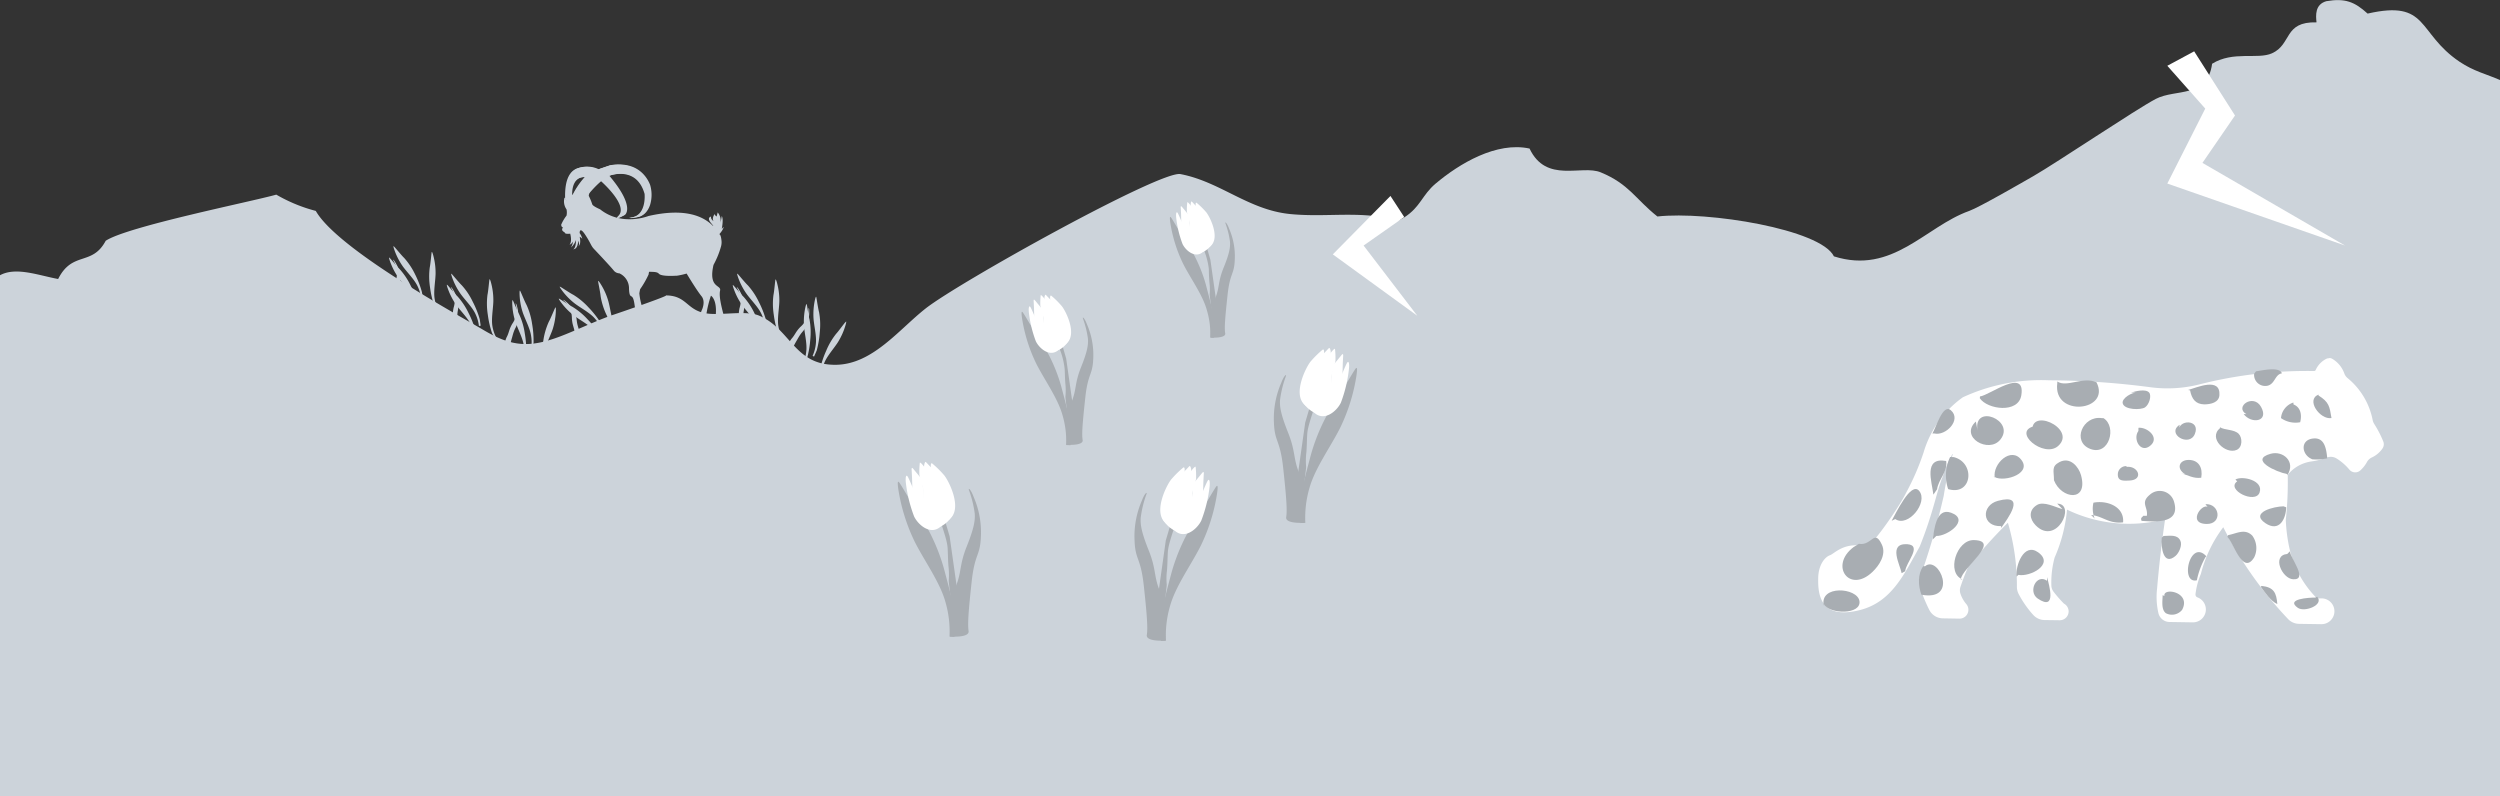 <?xml version="1.0" encoding="UTF-8"?> <svg xmlns="http://www.w3.org/2000/svg" id="Слой_1" data-name="Слой 1" viewBox="0 0 605 192.7"><rect x="0" y="0" width="605" height="192.7" fill="#333333" stroke="none"/> <defs> <style>.cls-1{fill:#ccd3da;}.cls-2{fill:#fff;}.cls-3{fill:#a8adb2;}</style> </defs> <path class="cls-1" d="M596,390.67c-3.19-1.41-6.39-2.13-9.79-4.43-10.37-7-7.37-15.05-22.25-11.65-3.14-2.85-5.42-3.78-10-3-2.75.8-2.55,3.42-2.36,5.12-8-.22-5.93,5.32-10.78,7.49-3.48,1.56-9.43-.64-14.49,2.53-1.12,8.41-8.82,6-13.61,8.5s-24,15.45-29.63,18.68c-2.51,1.44-13.13,7.58-15.53,8.43-10.68,3.8-18.51,15.5-32.75,11-3.18-6.56-30.64-11-42.72-9.65-5.32-4.22-6.84-7.85-13.71-10.68-4.64-1.92-13.19,2.77-17.23-5.76-8-1.74-17,3.65-22.74,8.49-3.26,2.74-3.64,5.65-7.57,8.16-5,3.17-9.54,1.78-12.41,7.05-8.24.32-133.36,84.43-165.7,96.3,77.76,2.33,158.48,1.36,236.37-3.32,43.56-2.61,88.35-10.24,132.47-5.78,16.64,1.68,33.19,5.58,50,5.76,8.32.08,16.84-1.62,24.44,0Z" transform="translate(9 -371.3)"></path> <path class="cls-1" d="M596,447.65c-13.65-1.93-28.13.61-37.88-14.47-8-2.87-13.65-3.31-22.3-4.68-.26-1.13-2.58-1.67-4.52-1.36-9.75,2-15.47,4.85-24.24,8.25-4.33,1.68-7.67.49-11.9,2.71-2.55,1.32-5.49,5.11-7.63,6.9-10.86,9.09-10.59,2.92-24.41,3.61-8.58.43-16.05,5.89-23.44,8.23-9.67,3.06-14.72,2.06-22-1.9-5-2.7-13.31-11.06-19.26-11.11-8-.08-14.43,7.23-22.24,7.22-6.86,0-17.92-3.64-21.91-8.23-9.24-1.91-11.74-13.18-20.81-16.8-11.1-4.44-19.87-1.9-30.24-2.92-10.11-1-16.93-7.83-26.56-9.67-4.84-.92-53.59,26.19-61.63,32.5-6.54,5.14-12.82,13.5-21.7,13.65-10.11.16-10.92-8.59-18.56-11.87-3.22-1.39-9.2,0-12.85-.57-4.83-.77-4.65-4.32-9.79-4.35,1,0-11.76,4.38-12.51,4.62-3.44,1.14-7.35,3-11.23,4.58-8.78,3.64-13.14,3.48-20.51-.9-5.32-3.16-35.11-19.32-40.46-28.75a38,38,0,0,1-9.56-3.94c-6.18,1.74-36.07,7.71-41.28,11.17-3.29,6.2-8.06,2.39-11.51,9.25-4.88-.91-10.21-3-14.07-.91V564H596Z" transform="translate(9 -371.3)"></path> <polygon class="cls-2" points="524.49 15.92 533.67 26.28 524.49 44.42 567.49 59.42 532.99 39.42 540.87 27.95 530.99 12.42 524.49 15.92"></polygon> <polygon class="cls-2" points="336.49 47.42 322.54 61.56 342.99 76.42 329.99 59.42 339.82 52.52 336.49 47.42"></polygon> <path class="cls-3" d="M245.2,444.72a15.45,15.45,0,0,1,.09,2.16,17.78,17.78,0,0,0,.33,3.83c.29,1.57.74,1.85,1.74,4.85a18.29,18.29,0,0,1,1.29,5.05c.06,1,.07,2.63.19,3.77a14.77,14.77,0,0,1,0,2.77c-.08.42.52,4.08.52,5.36s.61,5.7.61,5.7l.07.33.25-.15.33-9-1.6-11.3-2.54-8.75Z" transform="translate(9 -371.3)"></path> <path class="cls-3" d="M249,479a21.92,21.92,0,0,0-.88-7.25c-1.15-4.15-4.48-8.68-6.43-12.62a38.5,38.5,0,0,1-3.36-10.84c-.35-2.5.22-1.33.58-.79s3.3,5.6,4.26,6.83a39.85,39.85,0,0,1,4.65,10.49c1.12,4.22,2.28,8.37,2.25,10.45s0,3.78,0,3.78Z" transform="translate(9 -371.3)"></path> <path class="cls-3" d="M249.17,478.93c-.06-.2.12-7.73,1.25-10.63s.66-4.32,2.19-8.12,1.79-5.47,1.67-6.92a23.09,23.09,0,0,0-1.16-4.74c-.29-.72.3-.4.93,1.28a18.52,18.52,0,0,1,1.52,8.23c-.16,4.21-1.28,3.45-1.93,9.5s-.89,8.8-.64,10.25S249.17,478.93,249.17,478.93Z" transform="translate(9 -371.3)"></path> <path class="cls-2" d="M244,443.9s-1-1.37-1.15-1.16a17.52,17.52,0,0,0-.09,2.52,26.5,26.5,0,0,0,1.15,3.84Z" transform="translate(9 -371.3)"></path> <path class="cls-2" d="M245.17,444s-.2-1.36.23-1.15a20.5,20.5,0,0,1,2.43,2.39c.9.91,4.07,6.95,1.2,9.24S245.17,444,245.17,444Z" transform="translate(9 -371.3)"></path> <path class="cls-2" d="M243.36,446.24s-1.32-1.5-1.79-2.13-.46-.15-.41.33.09,2.09.11,3-.17,1.67-.12,2.42,2.91,4.48,2.91,4.48Z" transform="translate(9 -371.3)"></path> <path class="cls-2" d="M246.48,455.12a12,12,0,0,1-4-4.62c-1.1-2.69-1.82-4.4-2.1-4.86s-.52-.09-.4,1.24a29.07,29.07,0,0,0,1.69,7c.87,1.83,3.73,4.27,5.91,1.68S246.48,455.12,246.48,455.12Z" transform="translate(9 -371.3)"></path> <path class="cls-2" d="M247.42,455.9s2.31-1.21,2.48-3.31-1.62-6.09-3.82-8-2-2.3-2.23-1.74-.07,2.46-.25,3.65,0,3.69-.13,5.24S245,457,247.42,455.9Z" transform="translate(9 -371.3)"></path> <path class="cls-1" d="M165.26,441.62c.33-1.45-2.9-.52-1.59-6.22a21,21,0,0,0,1.83-4.5,3.94,3.94,0,0,0,.12-1.18c-.16-1.86-.56-1.72-.56-1.72s1.18-1.33,1-1.79l-.39.52c0-.18.48-2.28,0-3.17a13.11,13.11,0,0,1-.33,1.66,3,3,0,0,0-.66-2.52l-.26,1s-.56-.39-.45-.65c-.18.26-.72,1.11-.29,1.78-.08-.06-.77-.56-.59-1.13,0,0-1.19.21,0,1.6l.53.66-.1,0c-2.22-2.28-6.71-4.43-15.61-2.38,0,0-6.41,2.58-11.69-1.63,0,0-1.7-.72-1.89-1.19a14.22,14.22,0,0,0-1-2.35,26.43,26.43,0,0,1,3.29-3.4s6.89,6,4.25,8.48c0,0-1.27,1.27,1.37-.19,0,0,2.63-1.88-3.78-9.47,0,0,6.79-2.74,8.78,4.33,0,0,.56,5.61-3.69,5.75,0,0,.06.29,2-.14,0,0,1.89-.26,2.77-2.88h0a8.48,8.48,0,0,0,0-4.88.1.1,0,0,1,0,0c-.85-2.1-3.25-5.71-9.51-4.75,0,0-1.88.63-2.92,1a6.5,6.5,0,0,0-4.74-.34c-1.76.49-3.37,2.34-3.14,7.58l.09.52s-.46-1.18-.51-.81a3.36,3.36,0,0,0,.51,2.76,3.78,3.78,0,0,1,0,1.51,9.81,9.81,0,0,0-1.29,2.19s0,.63.45.67c0,0-.64.63.24,1.1l.13.05c0,.15.07.51,1.36.36,0,0,.54,1.92-.18,2.69a1.71,1.71,0,0,0,.89-.85,5,5,0,0,1-.5,1.49,4.36,4.36,0,0,0,1.2-1.82s0,2.42-.86,2.24c.16,0,1.22.31,1.4-2.05,0,0,.42,1.06,0,1.34.07,0,.76-.4.34-2.29a1.61,1.61,0,0,1,.63.51,3.65,3.65,0,0,0-.63-1.39s-.09-1.79,1.35.4,1.32,2.6,2.18,3.5,4,4.24,4.77,5.21a1.84,1.84,0,0,0,1.32.62h0a4,4,0,0,1,2.32,3.76c.14,3,.86.53,1.32,3.7.09.64.16,1,.18,1.25h0a1.41,1.41,0,0,1-.32.39,2.46,2.46,0,0,1-1.5.75s-.86.33-.86.66a1.13,1.13,0,0,0,1,.3c-.15.29-.18.52.17.49l.43,0a1.06,1.06,0,0,1-.23,0s2.68.08,2.93,0a6.41,6.41,0,0,1,0-1.46,1.09,1.09,0,0,0,.31-1,15.61,15.61,0,0,1-.93-4s.07-.44.19-1h0a22.91,22.91,0,0,0,2.06-3.59c0-.16.06-.37.1-.62.95,0,2,0,2.34.43.66.78,4,.51,4.43.51a18,18,0,0,0,2.32-.52s2.39,4,3.58,5.45,0,3.6,0,3.6-.46,1.66-.53,1.79-2.18.53-1.92.86a4,4,0,0,0,1.85.67l.74-.07a8.33,8.33,0,0,1,.39-1c.13-.19.33.53.66-1.38a26.57,26.57,0,0,1,1.12-4.57s1.59.92,1.13,5c0,0,.79.73-1.32,2.06,0,0-.67.19-.2.39a5.08,5.08,0,0,0,2.45,0c.39-.2.63-.2.65-.87s.67-.59.28-2.17S164.94,443.08,165.26,441.62ZM129.5,419s-.62-5,3.2-4.86C132.7,414.15,130.15,417,129.5,419Z" transform="translate(9 -371.3)"></path> <path class="cls-1" d="M127.82,419.63a19.57,19.57,0,0,1,5.36-1c1,1.72-.07-.11-.1-.15a26.43,26.43,0,0,1,3.29-3.4s6.9,6,4.25,8.48c0,0-1.27,1.27,1.37-.19,0,0,2.63-1.88-3.77-9.47,0,0,6.78-2.74,8.77,4.33,0,0,.56,5.61-3.68,5.75,0,0,.05.29,2-.14,0,0,1.89-.26,2.77-2.88h0a8.53,8.53,0,0,0,0-4.88l0,0c-.85-2.1-3.25-5.71-9.51-4.75,0,0-1.88.63-2.91,1a6.5,6.5,0,0,0-4.74-.34c-1.76.49-3.37,2.34-3.15,7.58Zm4.68-5.48a19.69,19.69,0,0,0-3.2,4.86S128.69,414,132.5,414.15Z" transform="translate(9 -371.3)"></path> <path class="cls-1" d="M127.83,419.18c-.08.9.86,1.11,1.47,1.27,1,.25,1.35.06,2.35-.5.63-.35,1.33-.53,1.72-1.23s.15-1.23.48-1.84c-1.26.56-1.55,1.05-2.95,1.2a10.68,10.68,0,0,0-2.33.73" transform="translate(9 -371.3)"></path> <path class="cls-1" d="M119.53,455.69a9.43,9.43,0,0,0,0-3.08c-.25-1.8-1.39-3.88-2-5.63a15.79,15.79,0,0,1-.8-4.71c0-1.07.17-.54.29-.3s1.06,2.52,1.39,3.09a16.58,16.58,0,0,1,1.36,4.64,23.15,23.15,0,0,1,.35,4.49c-.13.86-.23,1.57-.23,1.57Z" transform="translate(9 -371.3)"></path> <path class="cls-1" d="M112.46,457.32a17.81,17.81,0,0,1,1.12-4.36c.64-1.15.52-1.77,1.37-3.27a6.27,6.27,0,0,0,1.08-2.8,9.26,9.26,0,0,0-.22-2c-.08-.31.15-.15.32.59a7.88,7.88,0,0,1,.17,3.52c-.3,1.75-.72,1.37-1.34,3.85a20.69,20.69,0,0,0-.83,4.25C114.15,457.68,112.46,457.32,112.46,457.32Z" transform="translate(9 -371.3)"></path> <path class="cls-1" d="M117.71,458a9.24,9.24,0,0,0,.05-3.08c-.25-1.8-1.39-3.87-2-5.63a15.79,15.79,0,0,1-.8-4.71c0-1.06.17-.54.29-.3s1.06,2.52,1.39,3.09A16.58,16.58,0,0,1,118,452a23.2,23.2,0,0,1,.35,4.49c-.13.87-.23,1.58-.23,1.58Z" transform="translate(9 -371.3)"></path> <path class="cls-1" d="M122.72,459.75a9.38,9.38,0,0,1,0-3.07c.25-1.8,1.39-3.88,2-5.63a16.23,16.23,0,0,0,.8-4.72c0-1.06-.17-.54-.29-.29s-1.06,2.52-1.4,3.09a16.88,16.88,0,0,0-1.35,4.64,23.11,23.11,0,0,0-.35,4.48c.12.87.23,1.58.23,1.58Z" transform="translate(9 -371.3)"></path> <path class="cls-2" d="M554.67,458a1.4,1.4,0,0,0-.75.16,5.56,5.56,0,0,0-2.53,2.69.41.41,0,0,1-.38.24,105.43,105.43,0,0,0-27.79,3.24,31.43,31.43,0,0,1-11.83.68,192.71,192.71,0,0,0-24.47-1.68A45.08,45.08,0,0,0,466,467.45a25.11,25.11,0,0,0-9.51,13.4,60,60,0,0,1-4.21,9.7c-1.89,3.92-9.24,14.14-9.67,13-5.32-1.22-7.61,1.71-8.77,2.12s-2.8,2.22-2.84,5.63.19,10.21,10.24,7.6c7.55-2,10.56-8.62,14.32-15.31,3.37-8.37,4.11-13.45,5.55-16.87a30.53,30.53,0,0,1,2.38-5.55h0a0,0,0,0,1,.07,0,.06.06,0,0,1,0,.07,86.51,86.51,0,0,0-2.18,10.05,174.8,174.8,0,0,1-5,17.66,10.16,10.16,0,0,0,.14,6.92c.41,1,.88,2.07,1.39,3.07a3.72,3.72,0,0,0,3.27,2l4,.07a2.14,2.14,0,0,0,2.17-2.11,2.12,2.12,0,0,0-.51-1.42,7.55,7.55,0,0,1-1.41-2.5,2.59,2.59,0,0,1,0-1.65c.55-1.63,1.15-3.22,1.83-4.8a126,126,0,0,1,9.46-10.55l.19-.18a53.67,53.67,0,0,1,2.18,15.53,3.75,3.75,0,0,0,.45,1.77,24.71,24.71,0,0,0,3.49,5,3.76,3.76,0,0,0,2.72,1.25l3.69.05a2.15,2.15,0,0,0,2.17-2.1,2.17,2.17,0,0,0-1.05-1.88.25.25,0,0,1-.12-.08,31.43,31.43,0,0,1-2.46-2.82,2.6,2.6,0,0,1-.55-1.53,23,23,0,0,1,.79-6.76,37.23,37.23,0,0,0,3-11.6,34.47,34.47,0,0,0,23.74,2.3q-1.23,8.4-1.95,16.85a17.56,17.56,0,0,0,.32,5.87,2.79,2.79,0,0,0,2.67,2.17l5.64.09a3.12,3.12,0,0,0,1.13-6.05.74.74,0,0,1-.46-.77,18,18,0,0,1,1.3-4.89,31.49,31.49,0,0,1,5.42-11.31,93.9,93.9,0,0,0,15.84,22.38,3.72,3.72,0,0,0,2.52,1l5.37.08a3.12,3.12,0,0,0,.1-6.24H552a.71.71,0,0,1-.51-.22,24.74,24.74,0,0,1-6.42-11.79,39.57,39.57,0,0,1-.91-7,84.43,84.43,0,0,0,.47-10.9,9,9,0,0,1,5.8-3.24,17.29,17.29,0,0,0,3.68-.94,2.67,2.67,0,0,1,2.32.22,12.91,12.91,0,0,1,3.13,2.72,1.84,1.84,0,0,0,2.58.23h0a7.65,7.65,0,0,0,1.62-2A2.59,2.59,0,0,1,565,482a6.35,6.35,0,0,0,2.54-2.14,1.81,1.81,0,0,0,.21-1.73,25.53,25.53,0,0,0-2.18-4.22,2.9,2.9,0,0,1-.38-.93,17.43,17.43,0,0,0-6.06-10.17,2.55,2.55,0,0,1-.81-1.15,6.72,6.72,0,0,0-2.92-3.53,1.58,1.58,0,0,0-.71-.2Z" transform="translate(9 -371.3)"></path> <path class="cls-2" d="M559.68,480.12a.9.9,0,0,0-1.79-.05v0a.9.9,0,0,0,1.79.06Z" transform="translate(9 -371.3)"></path> <path class="cls-3" d="M439.55,503.71c-5.9,4.45-1,11.32,4.58,6,1.59-1.51,3.43-4.19,2.28-6.61-1.86-3.94-2.38.35-5.55-.2" transform="translate(9 -371.3)"></path> <path class="cls-3" d="M451.19,510c-.31-1.91-3.43-7.31,1.4-7,3.73.28-.44,4.52-.53,6.54" transform="translate(9 -371.3)"></path> <path class="cls-3" d="M432.37,517.94c-1.19-5.15,8.15-4.48,8.62-1.17s-7.21,3.23-8.62.73" transform="translate(9 -371.3)"></path> <path class="cls-3" d="M449.65,496.91c3.1,2.12,8.05-4.05,5.8-6.8-2-2.47-5.73,5.6-6.67,7.22" transform="translate(9 -371.3)"></path> <path class="cls-3" d="M458.88,491c-.34-3-2.54-9.18,3.1-8.14.39,2.67-1.86,4.37-2.21,6.85" transform="translate(9 -371.3)"></path> <path class="cls-3" d="M459.11,476.2c2.74.67,6.67-3.3,4-5.62-1.95-1.72-3.63,4.37-4.47,5.61" transform="translate(9 -371.3)"></path> <path class="cls-3" d="M463.8,481.92c5.32,1.34,4.49,9.48-1.35,7.74a10.34,10.34,0,0,1,.48-7.76" transform="translate(9 -371.3)"></path> <path class="cls-3" d="M459.59,501c2.64.11,8.25-3.9,3.58-5.62-3.71-1.36-4.06,4.25-4.47,6.48" transform="translate(9 -371.3)"></path> <path class="cls-3" d="M465.94,511.52c-4-1.51-1.51-9.64,2.76-9.52,6.7.18-2.91,6.7-3.19,9.51" transform="translate(9 -371.3)"></path> <path class="cls-3" d="M456.86,508.33c3.34-2.81,8.27,8.59-.88,6.89-.81-2.18-.91-5.08.45-6.9" transform="translate(9 -371.3)"></path> <path class="cls-3" d="M469.56,475.48c-1.11-6.64,9.26-2.49,5.54,2.18-2.78,3.52-10-.59-5.94-4.35" transform="translate(9 -371.3)"></path> <path class="cls-3" d="M470.11,467.67c1.83,2.74,9.33,3.76,10.05-.71,1.09-6.84-7.74.05-10,.28" transform="translate(9 -371.3)"></path> <path class="cls-3" d="M475.27,499.06c1.53-2.18,6.34-8.48-.77-6.56-4.16,1.13-3.88,6.32.78,6.12" transform="translate(9 -371.3)"></path> <path class="cls-3" d="M473.73,486.86c-.59-3.29,4-7.68,6.52-4.16s-5.27,5.61-6.95,3.72" transform="translate(9 -371.3)"></path> <path class="cls-3" d="M546,468.71a4.35,4.35,0,0,0-3,3.77,6.11,6.11,0,0,0,4.64,1c.48-1.85.07-3.66-1.61-4.3" transform="translate(9 -371.3)"></path> <path class="cls-3" d="M486.37,511.84c-2.56-1.8-4.67,2.66-2.24,4.31,4.7,3.18,2.74-3.33,2.25-5.18" transform="translate(9 -371.3)"></path> <path class="cls-3" d="M479.44,510.42c2.78.57,8.88-2.55,4.77-5.47-3.41-2.42-5.51,3.2-5.21,5.9" transform="translate(9 -371.3)"></path> <path class="cls-3" d="M490.12,494.51c-1.69-.45-4.57-2-6.18-1-2.21,1.36-1.7,3.5-.33,4.9,5.07,5.16,9.95-5.18,5.23-5.23" transform="translate(9 -371.3)"></path> <path class="cls-3" d="M488.06,487.52c0-2.31-.66-3.31,1.27-4.36,2.67-1.46,4.74,1.17,5.28,3.15,1.81,6.6-4.77,5.79-6.55,1.21" transform="translate(9 -371.3)"></path> <path class="cls-3" d="M483,476.57c-1.83-7.31,10.85-1.66,6.09,2.64-3.46,3.12-11.46-3.59-5.63-4.81" transform="translate(9 -371.3)"></path> <path class="cls-3" d="M488.86,464.06c-1.09,8.34,13.08,6.78,9.49-.25-3.29-1.47-7.21,1.35-9.48-.19" transform="translate(9 -371.3)"></path> <path class="cls-3" d="M499.6,472.48c-4.6-.65-7.3,5.74-2.72,7.47s6.45-5.44,3.16-7.46" transform="translate(9 -371.3)"></path> <path class="cls-3" d="M497.91,496.8a6.48,6.48,0,0,1-.3-3.85c3.22-.64,7.51.89,7.18,4.76-3.42.43-4.87-1.5-7.74-1.79" transform="translate(9 -371.3)"></path> <path class="cls-3" d="M510.53,496.13c.37-2.11-1.65-3.12.71-5.09a3.59,3.59,0,0,1,5.89,1.73c1.58,5.35-4.56,4.8-7.86,4.58-.36-.83.22-.85.39-1.23" transform="translate(9 -371.3)"></path> <path class="cls-3" d="M505.72,484.11a2,2,0,0,0-2.2,1.86c-.1,1.79,1.26,1.69,2.8,1.62,3.61-.17,2.08-3.74-.81-3.28" transform="translate(9 -371.3)"></path> <path class="cls-3" d="M508.64,478.49a26.24,26.24,0,0,1-.13-3.66c2.18-.22,5.32,2.47,2.73,4.42s-4.55-2.68-2.12-4.22" transform="translate(9 -371.3)"></path> <path class="cls-3" d="M508.18,466.32c-1.13-.17-3.75,1.32-3.49,2.56.33,1.63,4.4,1.69,5.41,1s1.62-2.78,1-3.57c-.86-1-3.41-.3-4.41,0" transform="translate(9 -371.3)"></path> <path class="cls-3" d="M519.82,486.07c-2.24-1.34-1.49-3.5.88-3.47s3.43,1.86,3,4.31c-1.94.26-3.16-.64-4.95-1.08" transform="translate(9 -371.3)"></path> <path class="cls-3" d="M525.56,494.41c-1-2.31-5.75,3.65-.5,3.69,3.81,0,3.16-5-.35-4.79" transform="translate(9 -371.3)"></path> <path class="cls-3" d="M514.59,501c1.5,0,3.32-.44,4.06,1.15.53,1.12-.37,3-1.16,3.67-3,2.59-3.57-2.19-3.35-4.4" transform="translate(9 -371.3)"></path> <path class="cls-3" d="M524.94,505.92c-4-4.32-6.46,6.77-2.3,5.81a19.09,19.09,0,0,1,2.08-5.59" transform="translate(9 -371.3)"></path> <path class="cls-3" d="M514.79,515.55c-.45-2.2,6.57-1,4.29,3.32a3.15,3.15,0,0,1-3.93.83c-1.2-.9-.8-3.1-.79-4.38" transform="translate(9 -371.3)"></path> <path class="cls-3" d="M518.24,475.82c-.33-3.16,5.42-3.13,3.91.51-1.37,3.31-7-.07-3.67-2.24" transform="translate(9 -371.3)"></path> <path class="cls-3" d="M521,465.77c.41,2.1,1.33,3.32,3.39,3.39,1.69,0,3.6-.48,3.71-2.24.27-4.42-5.42-1.85-7.58-1.24" transform="translate(9 -371.3)"></path> <path class="cls-3" d="M528.26,474.89c-3,2.46,1.37,6.45,4,5.29,1.49-.63,1.41-3,.49-3.91-1.13-1.11-3.36-.83-4.54-1.59" transform="translate(9 -371.3)"></path> <path class="cls-3" d="M532.4,487.79c-2.83,2,4.41,5.61,5.42,2.69s-4.16-4.11-5.85-3.14" transform="translate(9 -371.3)"></path> <path class="cls-3" d="M530.24,500.79c2-.35,4-1.7,5.82.14a5.12,5.12,0,0,1,.46,5.24c-2.74,4.48-4.91-3.39-6.51-4.95" transform="translate(9 -371.3)"></path> <path class="cls-3" d="M543.61,493.83c-2.14,0-8.24,1.45-4.41,4.06,3.37,2.29,5-1,5.06-3.83" transform="translate(9 -371.3)"></path> <path class="cls-3" d="M544.51,505.36c-3.84.35-1.23,6,1.43,6.12,3.77.22-.79-5.26-.77-6.76" transform="translate(9 -371.3)"></path> <path class="cls-3" d="M538.3,513.09c3,.31,3.59,1.7,3.81,4.39-1.54-.64-3-2.83-4-4.18" transform="translate(9 -371.3)"></path> <path class="cls-3" d="M551.31,515.91c-1.45,0-7.35.31-4.23,2.49,1.67,1.15,6.45-.75,4.66-2.7" transform="translate(9 -371.3)"></path> <path class="cls-3" d="M544.38,486c-2.38-.44-9.21-3.43-3.88-4.89,3-.82,6.09,1.9,4.09,5.1" transform="translate(9 -371.3)"></path> <path class="cls-3" d="M534.61,471.52c-3-1.77,1.74-5.09,3.57-1.74,2,3.61-2.36,4.19-4.22,1.72" transform="translate(9 -371.3)"></path> <path class="cls-3" d="M550.53,482.42c-2.54-1-3-4.64.24-5,2.85-.32,3.19,2.6,3.43,4.8a11.79,11.79,0,0,1-3.9.2" transform="translate(9 -371.3)"></path> <path class="cls-3" d="M536.5,461.76a2.69,2.69,0,0,0,3.22,2.89c1.86-.42,1.79-2.74,3.5-3-.57-1.72-4.88-.67-6.27-.49" transform="translate(9 -371.3)"></path> <path class="cls-3" d="M552.08,466.79c-3.17,1.26.4,6.16,3.14,5.68-.46-2.82-.58-3.86-3.14-5.46" transform="translate(9 -371.3)"></path> <path class="cls-3" d="M311.34,458.05a17.78,17.78,0,0,0-.11,2.5,20.62,20.62,0,0,1-.39,4.46c-.33,1.82-.85,2.15-2,5.63s-1.43,4.68-1.5,5.87-.08,3.06-.21,4.38a17.14,17.14,0,0,0-.06,3.22c.09.49-.61,4.74-.61,6.22s-.71,6.63-.71,6.63l-.07.38-.3-.17L305,486.7l1.86-13.14,3-10.16Z" transform="translate(9 -371.3)"></path> <path class="cls-3" d="M306.89,497.83a25.62,25.62,0,0,1,1-8.44c1.34-4.82,5.21-10.08,7.48-14.66a44.39,44.39,0,0,0,3.9-12.59c.41-2.92-.26-1.56-.68-.93s-3.82,6.51-4.94,7.94a46.46,46.46,0,0,0-5.41,12.2c-1.3,4.89-2.65,9.72-2.61,12.13s.06,4.4.06,4.4Z" transform="translate(9 -371.3)"></path> <path class="cls-3" d="M306.72,497.8c.07-.23-.14-9-1.45-12.36s-.77-5-2.55-9.44-2.08-6.35-1.94-8a26.51,26.51,0,0,1,1.35-5.51c.34-.83-.35-.46-1.08,1.48a21.55,21.55,0,0,0-1.76,9.57c.18,4.9,1.48,4,2.24,11s1,10.22.73,11.92S306.72,497.8,306.72,497.8Z" transform="translate(9 -371.3)"></path> <path class="cls-2" d="M312.74,457.09s1.13-1.59,1.33-1.35a20,20,0,0,1,.11,2.93,30.61,30.61,0,0,1-1.33,4.47Z" transform="translate(9 -371.3)"></path> <path class="cls-2" d="M311.37,457.23s.24-1.58-.27-1.33a24.35,24.35,0,0,0-2.83,2.77c-1,1.06-4.72,8.08-1.39,10.73S311.37,457.23,311.37,457.23Z" transform="translate(9 -371.3)"></path> <path class="cls-2" d="M313.48,459.81s1.53-1.74,2.07-2.47.54-.18.48.38-.11,2.43-.13,3.49.19,1.94.14,2.81-3.38,5.22-3.38,5.22Z" transform="translate(9 -371.3)"></path> <path class="cls-2" d="M309.84,470.13s3.44-2.24,4.72-5.37,2.11-5.11,2.43-5.65.61-.1.46,1.44a33.1,33.1,0,0,1-1.95,8.18c-1,2.13-4.34,5-6.87,2S309.84,470.13,309.84,470.13Z" transform="translate(9 -371.3)"></path> <path class="cls-2" d="M308.76,471s-2.69-1.41-2.88-3.86,1.88-7.07,4.44-9.35,2.26-2.67,2.58-2,.08,2.86.29,4.24,0,4.29.16,6.09S311.53,472.28,308.76,471Z" transform="translate(9 -371.3)"></path> <path class="cls-3" d="M216.33,485.59a17.68,17.68,0,0,1,.11,2.5,20.62,20.62,0,0,0,.39,4.46c.33,1.82.85,2.15,2,5.63s1.43,4.68,1.5,5.86.08,3.06.21,4.39a17.14,17.14,0,0,1,.06,3.22c-.09.49.61,4.74.61,6.22s.71,6.63.71,6.63l.07.38.29-.17.39-10.47-1.86-13.14-3-10.16Z" transform="translate(9 -371.3)"></path> <path class="cls-3" d="M220.78,525.36a25.57,25.57,0,0,0-1-8.43c-1.34-4.82-5.21-10.08-7.48-14.66a44.8,44.8,0,0,1-3.91-12.59c-.41-2.92.26-1.56.68-.93s3.83,6.51,4.95,7.94a46.79,46.79,0,0,1,5.41,12.2c1.3,4.89,2.65,9.72,2.61,12.13s-.06,4.4-.06,4.4Z" transform="translate(9 -371.3)"></path> <path class="cls-3" d="M220.94,525.34c-.06-.23.14-9,1.46-12.36s.77-5,2.55-9.44,2.07-6.35,1.93-8a26.63,26.63,0,0,0-1.34-5.5c-.34-.83.35-.46,1.07,1.48a21.51,21.51,0,0,1,1.77,9.57c-.18,4.9-1.48,4-2.24,11s-1,10.22-.74,11.92S220.94,525.34,220.94,525.34Z" transform="translate(9 -371.3)"></path> <path class="cls-2" d="M214.93,484.63s-1.13-1.59-1.33-1.35a18.66,18.66,0,0,0-.11,2.93,30.82,30.82,0,0,0,1.33,4.46Z" transform="translate(9 -371.3)"></path> <path class="cls-2" d="M216.3,484.77s-.24-1.58.27-1.33a24.35,24.35,0,0,1,2.83,2.77c1,1.05,4.72,8.08,1.39,10.73S216.3,484.77,216.3,484.77Z" transform="translate(9 -371.3)"></path> <path class="cls-2" d="M214.19,487.35s-1.53-1.74-2.08-2.47-.53-.18-.48.37.12,2.43.14,3.5-.2,1.94-.14,2.81,3.38,5.22,3.38,5.22Z" transform="translate(9 -371.3)"></path> <path class="cls-2" d="M217.83,497.67s-3.44-2.24-4.72-5.37-2.11-5.11-2.44-5.65-.6-.1-.46,1.44a33.61,33.61,0,0,0,2,8.18c1,2.13,4.34,5,6.87,2S217.83,497.67,217.83,497.67Z" transform="translate(9 -371.3)"></path> <path class="cls-2" d="M218.91,498.58s2.69-1.41,2.88-3.86-1.88-7.07-4.44-9.35-2.27-2.68-2.58-2-.09,2.86-.29,4.24,0,4.29-.16,6.09S216.14,499.82,218.91,498.58Z" transform="translate(9 -371.3)"></path> <path class="cls-3" d="M277.61,486.58a16.33,16.33,0,0,0-.11,2.5,20.62,20.62,0,0,1-.39,4.46c-.33,1.82-.85,2.15-2,5.63s-1.43,4.68-1.5,5.87-.08,3.06-.21,4.38a15.55,15.55,0,0,0-.06,3.22c.09.49-.61,4.74-.61,6.22s-.71,6.63-.71,6.63l-.08.39-.29-.18-.38-10.47,1.85-13.14,3-10.15Z" transform="translate(9 -371.3)"></path> <path class="cls-3" d="M273.16,526.36a25.56,25.56,0,0,1,1-8.43c1.34-4.83,5.21-10.09,7.48-14.67a44.3,44.3,0,0,0,3.9-12.59c.41-2.92-.26-1.55-.68-.92s-3.82,6.5-4.94,7.93a46.12,46.12,0,0,0-5.41,12.2c-1.3,4.89-2.65,9.72-2.61,12.14s.06,4.39.06,4.39Z" transform="translate(9 -371.3)"></path> <path class="cls-3" d="M273,526.33c.06-.23-.14-9-1.46-12.36s-.76-5-2.54-9.44-2.08-6.34-1.94-8A26.68,26.68,0,0,1,268.4,491c.34-.83-.35-.46-1.08,1.48a21.55,21.55,0,0,0-1.76,9.57c.17,4.9,1.48,4,2.24,11s1,10.23.73,11.92S273,526.33,273,526.33Z" transform="translate(9 -371.3)"></path> <path class="cls-2" d="M279,485.62s1.14-1.59,1.34-1.35a20,20,0,0,1,.11,2.93,30.61,30.61,0,0,1-1.33,4.47Z" transform="translate(9 -371.3)"></path> <path class="cls-2" d="M277.64,485.76s.24-1.58-.27-1.33a24.39,24.39,0,0,0-2.83,2.77c-1,1.06-4.73,8.08-1.39,10.74S277.64,485.76,277.64,485.76Z" transform="translate(9 -371.3)"></path> <path class="cls-2" d="M279.75,488.34s1.52-1.74,2.07-2.47.54-.18.48.38-.11,2.43-.13,3.49.19,1.95.14,2.81-3.38,5.22-3.38,5.22Z" transform="translate(9 -371.3)"></path> <path class="cls-2" d="M276.11,498.66s3.44-2.24,4.72-5.37,2.11-5.11,2.43-5.65.61-.1.46,1.44a33.1,33.1,0,0,1-2,8.18c-1,2.13-4.35,5-6.87,2S276.11,498.66,276.11,498.66Z" transform="translate(9 -371.3)"></path> <path class="cls-2" d="M275,499.57s-2.69-1.41-2.88-3.86,1.87-7.07,4.44-9.35,2.26-2.67,2.58-2,.08,2.86.29,4.24,0,4.29.16,6.09S277.8,500.81,275,499.57Z" transform="translate(9 -371.3)"></path> <path class="cls-3" d="M280.41,422a13,13,0,0,1,.08,2,16.65,16.65,0,0,0,.3,3.47c.26,1.42.67,1.68,1.58,4.39a17.32,17.32,0,0,1,1.17,4.57c0,.92.06,2.38.16,3.42a12.9,12.9,0,0,1,.05,2.51c-.07.38.48,3.69.47,4.85s.56,5.16.56,5.16l.06.3.22-.14.3-8.15-1.45-10.24-2.3-7.92Z" transform="translate(9 -371.3)"></path> <path class="cls-3" d="M283.87,453a19.74,19.74,0,0,0-.79-6.57c-1-3.76-4.05-7.85-5.82-11.42a34.85,34.85,0,0,1-3.05-9.82c-.31-2.27.21-1.21.53-.72s3,5.08,3.86,6.19a36.06,36.06,0,0,1,4.21,9.5c1,3.82,2.07,7.58,2,9.46s-.05,3.43-.05,3.43Z" transform="translate(9 -371.3)"></path> <path class="cls-3" d="M284,453c-.05-.18.11-7,1.14-9.63s.59-3.9,2-7.35,1.62-4.95,1.51-6.26a20.34,20.34,0,0,0-1.05-4.29c-.26-.65.27-.37.84,1.15a16.77,16.77,0,0,1,1.38,7.45c-.14,3.82-1.16,3.13-1.75,8.61s-.8,8-.57,9.28S284,453,284,453Z" transform="translate(9 -371.3)"></path> <path class="cls-2" d="M279.32,421.27s-.88-1.24-1-1a14.36,14.36,0,0,0-.09,2.28,24.33,24.33,0,0,0,1,3.48Z" transform="translate(9 -371.3)"></path> <path class="cls-2" d="M280.38,421.38s-.18-1.23.21-1a19.7,19.7,0,0,1,2.21,2.16c.8.82,3.68,6.3,1.08,8.37S280.38,421.38,280.38,421.38Z" transform="translate(9 -371.3)"></path> <path class="cls-2" d="M278.74,423.39s-1.19-1.36-1.62-1.93-.42-.13-.37.3.09,1.89.1,2.72-.15,1.52-.11,2.19,2.64,4.07,2.64,4.07Z" transform="translate(9 -371.3)"></path> <path class="cls-2" d="M281.57,431.43a10.86,10.86,0,0,1-3.67-4.18c-1-2.44-1.65-4-1.9-4.41s-.47-.07-.36,1.13a25.71,25.71,0,0,0,1.53,6.37c.78,1.66,3.38,3.87,5.35,1.53S281.57,431.43,281.57,431.43Z" transform="translate(9 -371.3)"></path> <path class="cls-2" d="M282.42,432.14s2.09-1.1,2.24-3-1.46-5.51-3.46-7.29-1.76-2.09-2-1.58a30.28,30.28,0,0,0-.23,3.31c-.16,1.07,0,3.34-.12,4.74S280.26,433.11,282.42,432.14Z" transform="translate(9 -371.3)"></path> <path class="cls-1" d="M136.55,450.85a9.5,9.5,0,0,0-1.69-2.58c-1.21-1.34-3.32-2.43-4.8-3.55a16.19,16.19,0,0,1-3.29-3.46c-.61-.88-.17-.54.07-.41s2.29,1.5,2.89,1.78a17.07,17.07,0,0,1,3.72,3.09,23.31,23.31,0,0,1,2.8,3.52l.69,1.44Z" transform="translate(9 -371.3)"></path> <path class="cls-1" d="M131.61,456.16a17.53,17.53,0,0,1-1.52-4.25c-.11-1.3-.56-1.75-.69-3.47a6.43,6.43,0,0,0-.67-2.92A9.13,9.13,0,0,0,127.4,444c-.24-.22,0-.21.59.31a7.79,7.79,0,0,1,2.12,2.82c.73,1.62.16,1.54,1,3.94a21.91,21.91,0,0,0,1.68,4C133.21,455.51,131.61,456.16,131.61,456.16Z" transform="translate(9 -371.3)"></path> <path class="cls-1" d="M136.32,453.74a9.25,9.25,0,0,0-1.69-2.57c-1.21-1.35-3.32-2.43-4.79-3.55a16,16,0,0,1-3.3-3.46c-.6-.88-.17-.55.07-.41s2.29,1.49,2.89,1.78a16.72,16.72,0,0,1,3.72,3.08,23.16,23.16,0,0,1,2.8,3.52l.69,1.44Z" transform="translate(9 -371.3)"></path> <path class="cls-1" d="M141.47,452.43a9.42,9.42,0,0,1-1.76-2.53c-.8-1.63-1-4-1.51-5.77a15.83,15.83,0,0,0-2-4.35c-.6-.89-.45-.36-.41-.09s.53,2.69.57,3.34a16.78,16.78,0,0,0,1.48,4.61,22.38,22.38,0,0,0,2.22,3.91l1.07,1.18Z" transform="translate(9 -371.3)"></path> <path class="cls-1" d="M106.9,450.19a9.16,9.16,0,0,0-.86-2.95c-.77-1.64-2.47-3.29-3.56-4.8a16.12,16.12,0,0,1-2.15-4.26c-.32-1,0-.57.18-.37s1.76,2.09,2.25,2.54a16.41,16.41,0,0,1,2.66,4,22.69,22.69,0,0,1,1.67,4.18c.13.87.24,1.58.24,1.58Z" transform="translate(9 -371.3)"></path> <path class="cls-1" d="M100.64,453.84a17.74,17.74,0,0,1-.22-4.5c.26-1.29,0-1.84.34-3.53a6.33,6.33,0,0,0,.21-3,10.33,10.33,0,0,0-.81-1.89c-.18-.27.09-.18.47.47a7.71,7.71,0,0,1,1.2,3.31c.24,1.77-.28,1.53-.13,4.08a21.86,21.86,0,0,0,.45,4.31C102.35,453.69,100.64,453.84,100.64,453.84Z" transform="translate(9 -371.3)"></path> <path class="cls-1" d="M105.84,452.9a9.25,9.25,0,0,0-.86-3c-.77-1.64-2.47-3.29-3.56-4.79a16.42,16.42,0,0,1-2.15-4.26c-.32-1,0-.58.19-.38s1.75,2.1,2.24,2.54a17,17,0,0,1,2.67,4,22.67,22.67,0,0,1,1.66,4.18c.13.87.24,1.58.24,1.58Z" transform="translate(9 -371.3)"></path> <path class="cls-1" d="M111.16,453.13a9.22,9.22,0,0,1-1-2.93c-.29-1.79.18-4.11.23-6a16.2,16.2,0,0,0-.63-4.74c-.31-1-.32-.47-.36-.2s-.27,2.73-.43,3.37a17.15,17.15,0,0,0,.08,4.83,23.28,23.28,0,0,0,1,4.39l.69,1.44Z" transform="translate(9 -371.3)"></path> <path class="cls-1" d="M92.93,443.58a9.46,9.46,0,0,0-.87-3c-.77-1.64-2.47-3.29-3.56-4.79a16.31,16.31,0,0,1-2.15-4.27c-.32-1,0-.57.19-.37s1.76,2.1,2.24,2.54a17,17,0,0,1,2.67,4A22.67,22.67,0,0,1,93.11,442c.14.86.24,1.57.24,1.57Z" transform="translate(9 -371.3)"></path> <path class="cls-1" d="M86.66,447.23a18.28,18.28,0,0,1-.22-4.51c.27-1.28,0-1.84.34-3.52a6.33,6.33,0,0,0,.21-3,9.68,9.68,0,0,0-.81-1.89c-.17-.28.1-.19.47.46a7.8,7.8,0,0,1,1.21,3.32c.23,1.76-.29,1.52-.14,4.08a21.59,21.59,0,0,0,.45,4.3C88.38,447.07,86.66,447.23,86.66,447.23Z" transform="translate(9 -371.3)"></path> <path class="cls-1" d="M91.87,446.28a9.37,9.37,0,0,0-.87-2.95c-.77-1.65-2.47-3.29-3.55-4.79a16.08,16.08,0,0,1-2.16-4.27c-.32-1,0-.57.19-.37s1.76,2.09,2.25,2.54a17,17,0,0,1,2.66,4,24.25,24.25,0,0,1,1.67,4.18c.13.87.24,1.58.24,1.58Z" transform="translate(9 -371.3)"></path> <path class="cls-1" d="M97.18,446.52a9.34,9.34,0,0,1-1-2.93c-.29-1.79.18-4.11.23-6a16.12,16.12,0,0,0-.63-4.73c-.31-1-.32-.47-.36-.2s-.27,2.72-.42,3.36a17.13,17.13,0,0,0,.07,4.84,23.47,23.47,0,0,0,1,4.39l.69,1.43Z" transform="translate(9 -371.3)"></path> <path class="cls-1" d="M176.11,450.23a9.46,9.46,0,0,0-.87-3c-.77-1.64-2.47-3.29-3.55-4.79a16.08,16.08,0,0,1-2.16-4.27c-.32-1,0-.57.19-.37s1.76,2.1,2.25,2.54a17.12,17.12,0,0,1,2.66,4,23.63,23.63,0,0,1,1.67,4.18l.24,1.57Z" transform="translate(9 -371.3)"></path> <path class="cls-1" d="M169.84,453.88a18.28,18.28,0,0,1-.22-4.51c.27-1.28,0-1.84.35-3.52a6.28,6.28,0,0,0,.2-3,8.87,8.87,0,0,0-.81-1.89c-.17-.28.1-.19.48.46a8,8,0,0,1,1.2,3.32c.23,1.76-.29,1.52-.14,4.08a20.46,20.46,0,0,0,.46,4.3C171.56,453.72,169.84,453.88,169.84,453.88Z" transform="translate(9 -371.3)"></path> <path class="cls-1" d="M175.05,452.93a9,9,0,0,0-.87-2.95c-.77-1.65-2.47-3.29-3.55-4.79a16.08,16.08,0,0,1-2.16-4.27c-.32-1,0-.57.19-.37s1.76,2.09,2.25,2.54a16.7,16.7,0,0,1,2.66,4,24.25,24.25,0,0,1,1.67,4.18c.13.87.24,1.58.24,1.58Z" transform="translate(9 -371.3)"></path> <path class="cls-1" d="M180.37,453.16a9.22,9.22,0,0,1-1-2.92c-.3-1.8.18-4.11.23-6a16.12,16.12,0,0,0-.63-4.73c-.31-1-.33-.47-.37-.2s-.27,2.72-.42,3.36a16.78,16.78,0,0,0,.08,4.83,22.79,22.79,0,0,0,1,4.4l.69,1.43Z" transform="translate(9 -371.3)"></path> <path class="cls-1" d="M187.65,457.42a9.53,9.53,0,0,0,.79-3c.19-1.81-.41-4.1-.56-5.95a16.34,16.34,0,0,1,.37-4.76c.26-1,.3-.49.35-.22s.42,2.71.61,3.34a16.65,16.65,0,0,1,.18,4.83,23.17,23.17,0,0,1-.74,4.44L188,457.6Z" transform="translate(9 -371.3)"></path> <path class="cls-1" d="M180.4,457.29a17.86,17.86,0,0,1,2.14-4c.9-1,.93-1.59,2.12-2.84a6.2,6.2,0,0,0,1.73-2.45,9.92,9.92,0,0,0,.29-2c0-.33.18-.11.16.64a7.81,7.81,0,0,1-.69,3.46c-.71,1.63-1,1.15-2.23,3.42a21.19,21.19,0,0,0-1.85,3.91C181.94,458.05,180.4,457.29,180.4,457.29Z" transform="translate(9 -371.3)"></path> <path class="cls-1" d="M185.34,459.19a9.54,9.54,0,0,0,.79-3c.19-1.81-.41-4.09-.56-5.94a16.38,16.38,0,0,1,.37-4.77c.26-1,.3-.48.36-.22s.41,2.71.6,3.34a17,17,0,0,1,.19,4.83,22.88,22.88,0,0,1-.75,4.44c-.33.81-.61,1.47-.61,1.47Z" transform="translate(9 -371.3)"></path> <path class="cls-1" d="M189.76,462.14a9.39,9.39,0,0,1,.71-3c.68-1.69,2.28-3.43,3.29-5a16.56,16.56,0,0,0,1.92-4.38c.26-1,0-.57-.21-.36s-1.65,2.19-2.11,2.66a17,17,0,0,0-2.44,4.17,22.3,22.3,0,0,0-1.43,4.27c-.09.87-.16,1.58-.16,1.58Z" transform="translate(9 -371.3)"></path> </svg> 